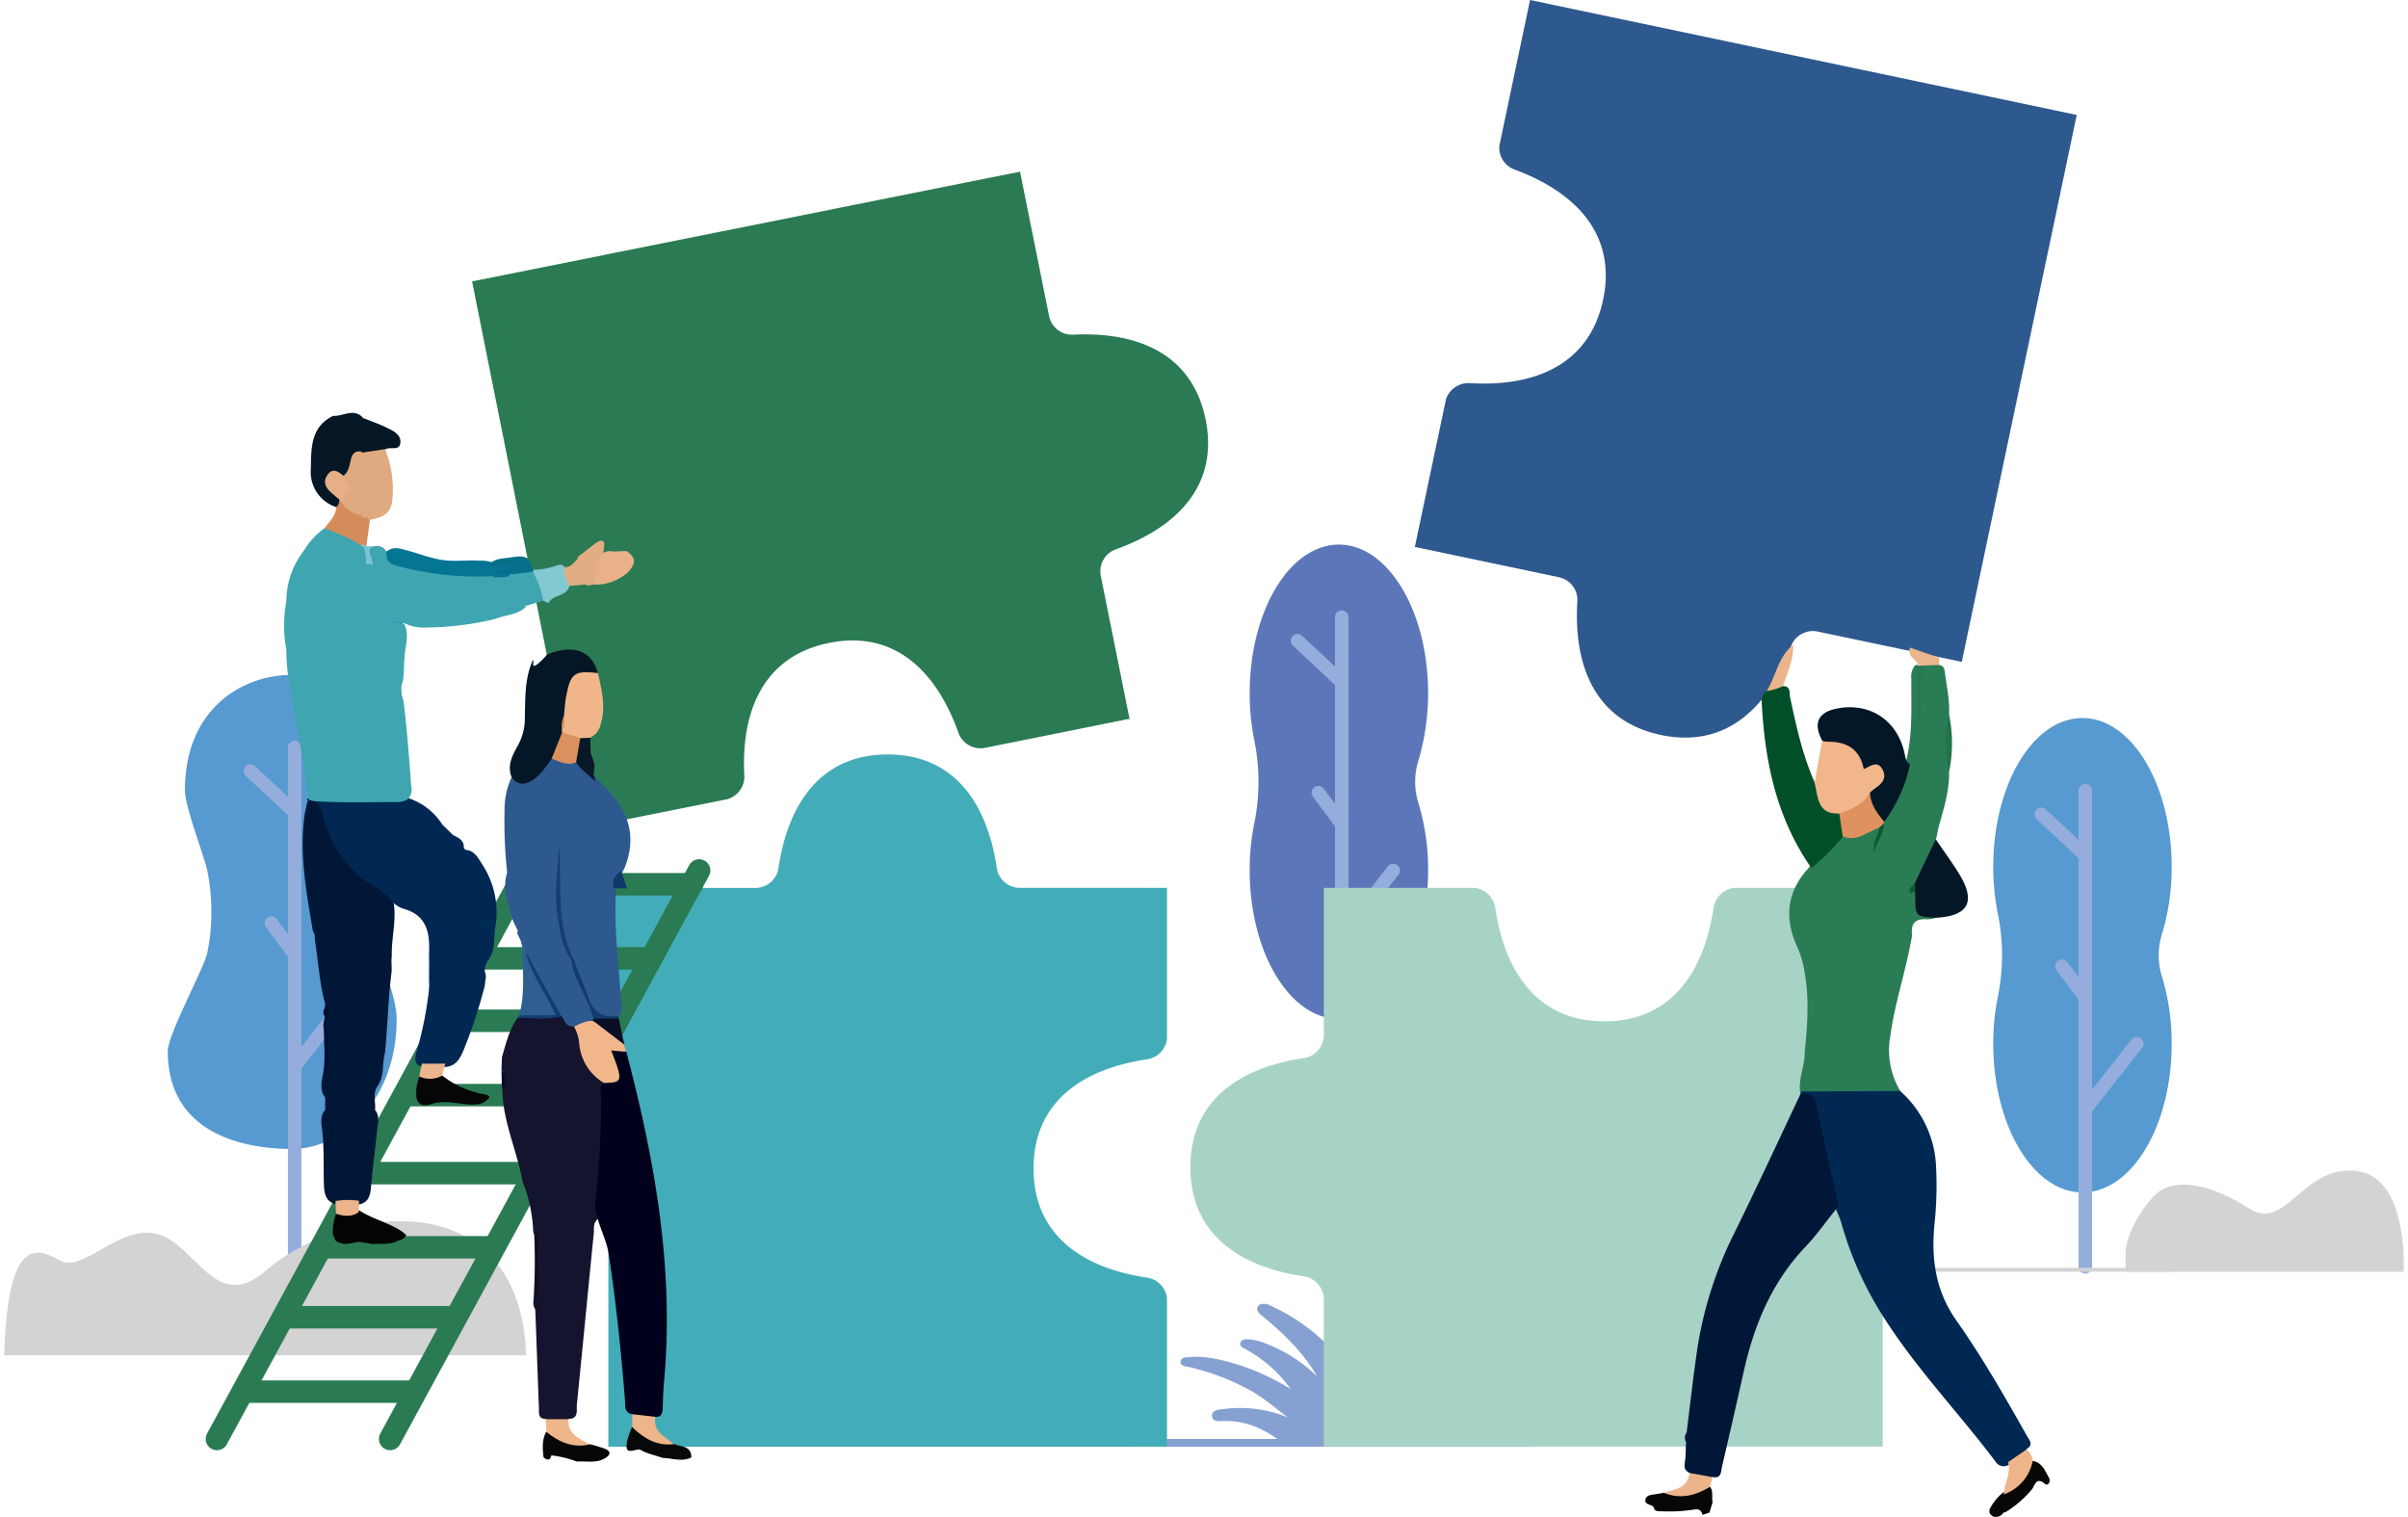 <?xml version="1.0"?>
<svg xmlns="http://www.w3.org/2000/svg" width="400" height="252" viewBox="0 0 533.738 337.428">
  <g id="karriere-9223c965" transform="translate(-94.9 -177.257)">
    <path id="Pfad_333" data-name="Pfad 333" d="M613.484,511.931c0-18.222-8.909-33.031-19.842-33.031-10.991,0-19.842,14.809-19.842,33.031a52.149,52.149,0,0,0,1.041,10.586,46.3,46.3,0,0,1,0,18.28,51.74,51.74,0,0,0-1.041,10.586c0,18.222,8.909,33.031,19.842,33.031,10.991,0,19.842-14.809,19.842-33.031a50.543,50.543,0,0,0-2.14-14.925,15.809,15.809,0,0,1,0-9.545A53.242,53.242,0,0,0,613.484,511.931Z" transform="translate(-201.867 -180.51)" fill="#5c77b9"/>
    <path id="Pfad_334" data-name="Pfad 334" d="M609.2,506.8V612.719" transform="translate(-216.789 -192.271)" fill="none" stroke="#95addc" stroke-linecap="round" stroke-miterlimit="10" stroke-width="3"/>
    <line id="Linie_18" data-name="Linie 18" x2="9.256" y2="8.619" transform="translate(382.577 319.793)" fill="none" stroke="#95addc" stroke-linecap="round" stroke-miterlimit="10" stroke-width="3"/>
    <line id="Linie_19" data-name="Linie 19" x2="5.206" y2="7" transform="translate(387.204 353.576)" fill="none" stroke="#95addc" stroke-linecap="round" stroke-miterlimit="10" stroke-width="3"/>
    <line id="Linie_20" data-name="Linie 20" x1="11.454" y2="14.578" transform="translate(392.411 370.873)" fill="none" stroke="#95addc" stroke-linecap="round" stroke-miterlimit="10" stroke-width="3"/>
    <g id="Gruppe_137" data-name="Gruppe 137" transform="translate(345.496 467.26)">
      <path id="Pfad_335" data-name="Pfad 335" d="M580.75,800.891v-.347c-.289-6.479.752-12.958,0-19.437a1.475,1.475,0,0,0-.463-.694,42.209,42.209,0,0,0-12.148-8.735c-1.041-.521-2.025-1.157-3.3-.694a1.191,1.191,0,0,0-.578,1.1c.232.926,1.041,1.33,1.678,1.909,4.628,3.818,8.793,8.041,11.627,12.958A33.55,33.55,0,0,0,566,779.6a11.2,11.2,0,0,0-3.644-.868c-.694-.058-1.5,0-1.793.636-.405.81.463,1.215.983,1.5a29.215,29.215,0,0,1,10.123,8.909,51.249,51.249,0,0,0-11.049-5.206c-3.7-1.157-7.4-2.2-11.338-1.909-.81.058-2.025,0-2.083,1.1-.058.868,1.1.983,1.793,1.1a53.475,53.475,0,0,1,13.478,5.091c3.124,1.678,5.785,4.049,8.562,6.132a27.872,27.872,0,0,0-13.768-1.909c-1.215.174-3.066.116-3.066,1.5,0,1.62,1.909,1.215,3.008,1.215,5.033,0,9.082,2.025,12.9,5.033C573.635,803.089,577.279,801.527,580.75,800.891Z" transform="translate(-536.15 -770.823)" fill="#86a1d1"/>
      <path id="Pfad_336" data-name="Pfad 336" d="M617.648,824.535H528.968a.868.868,0,0,1,0-1.735h88.68a.868.868,0,0,1,0,1.735Z" transform="translate(-528.1 -792.733)" fill="#86a1d1"/>
    </g>
    <path id="Pfad_340" data-name="Pfad 340" d="M899.384,578.631c0-18.222-8.909-33.031-19.842-33.031-10.991,0-19.842,14.809-19.842,33.031a52.15,52.15,0,0,0,1.041,10.586,46.3,46.3,0,0,1,0,18.28,51.738,51.738,0,0,0-1.041,10.586c0,18.222,8.909,33.031,19.842,33.031,10.991,0,19.842-14.809,19.842-33.031a50.547,50.547,0,0,0-2.14-14.925,15.809,15.809,0,0,1,0-9.545A51.228,51.228,0,0,0,899.384,578.631Z" transform="translate(-322.381 -208.626)" fill="#569ad1"/>
    <path id="Pfad_341" data-name="Pfad 341" d="M895.1,573.5V679.419" transform="translate(-337.303 -220.386)" fill="none" stroke="#95addc" stroke-linecap="round" stroke-miterlimit="10" stroke-width="3"/>
    <line id="Linie_21" data-name="Linie 21" x2="9.198" y2="8.619" transform="translate(548.021 358.378)" fill="none" stroke="#95addc" stroke-linecap="round" stroke-miterlimit="10" stroke-width="3"/>
    <line id="Linie_22" data-name="Linie 22" x2="5.206" y2="7" transform="translate(552.591 392.161)" fill="none" stroke="#95addc" stroke-linecap="round" stroke-miterlimit="10" stroke-width="3"/>
    <line id="Linie_23" data-name="Linie 23" x1="11.454" y2="14.578" transform="translate(557.797 409.399)" fill="none" stroke="#95addc" stroke-linecap="round" stroke-miterlimit="10" stroke-width="3"/>
    <path id="Pfad_342" data-name="Pfad 342" d="M205.235,562.031c0-18.222-8.909-33.031-19.842-33.031s-23.775,7.462-23.775,25.684c0,3.7,4.281,14.578,4.975,17.875a46.3,46.3,0,0,1,0,18.28c-.694,3.3-8.793,18.164-8.793,21.866,0,18.222,16.66,21.751,27.651,21.751s23.255-10.644,23.255-28.866c0-5.38-4.165-14.578-5.5-19.09a15.809,15.809,0,0,1,0-9.545A57.1,57.1,0,0,0,205.235,562.031Z" transform="translate(-26.514 -201.629)" fill="#569ad1"/>
    <path id="Pfad_343" data-name="Pfad 343" d="M206.6,556.9V685.5" transform="translate(-47.084 -213.389)" fill="none" stroke="#95addc" stroke-linecap="round" stroke-miterlimit="10" stroke-width="3"/>
    <line id="Linie_24" data-name="Linie 24" x2="9.256" y2="8.619" transform="translate(149.682 348.775)" fill="none" stroke="#95addc" stroke-linecap="round" stroke-miterlimit="10" stroke-width="3"/>
    <line id="Linie_25" data-name="Linie 25" x2="5.206" y2="7" transform="translate(154.31 382.558)" fill="none" stroke="#95addc" stroke-linecap="round" stroke-miterlimit="10" stroke-width="3"/>
    <line id="Linie_26" data-name="Linie 26" x1="11.454" y2="14.578" transform="translate(159.516 399.854)" fill="none" stroke="#95addc" stroke-linecap="round" stroke-miterlimit="10" stroke-width="3"/>
    <path id="Pfad_344" data-name="Pfad 344" d="M94.9,768.868H210.942s.578-18.453-13.074-26.2c-13.71-7.752-33.9-2.025-44.948,7.52-10.991,9.545-15.445-6.074-23.949-8.272-8.5-2.256-16.487,8.909-21.866,5.785C101.726,744.63,95.652,743.184,94.9,768.868Z" transform="translate(0 -290.168)" fill="#d3d3d3"/>
    <path id="Pfad_345" data-name="Pfad 345" d="M972.439,742.035s1.215-21.23-10.7-22.387c-11.917-1.215-15.445,13.71-23.775,8.33s-16.66-7.115-20.825-2.95-6.537,10.123-6.537,12.5v4.57h61.839Z" transform="translate(-343.836 -281.962)" fill="#d3d3d3"/>
    <rect id="Rechteck_64" data-name="Rechteck 64" width="70.169" height="0.868" transform="translate(506.833 459.264)" fill="#d3d3d3"/>
    <path id="Pfad_346" data-name="Pfad 346" d="M662.926,269.5,656.1,301.895a5.179,5.179,0,0,0,3.239,5.264c13.594,4.975,22.908,14.4,19.842,28.982s-15.387,19.495-29.849,18.569a5.3,5.3,0,0,0-5.091,3.529L637.3,391.154l32.163,6.768a5.163,5.163,0,0,1,3.992,5.206c-.926,14.462,3.934,26.784,18.569,29.849,14.578,3.066,24.007-6.19,28.982-19.842a5.222,5.222,0,0,1,5.785-3.182l32.163,6.768,25.569-121.654Z" transform="translate(-228.634 -92.243)" fill="#2e598f"/>
    <path id="Pfad_347" data-name="Pfad 347" d="M704.99,610.9H671.9a5.281,5.281,0,0,0-4.512,4.281c-2.082,14.346-9.371,25.4-24.3,25.4s-22.214-11.049-24.3-25.4a5.284,5.284,0,0,0-4.512-4.281H580.676v32.857a5.189,5.189,0,0,1-4.281,4.975c-14.346,2.082-25.4,9.371-25.4,24.3s11.049,22.214,25.4,24.3a5.189,5.189,0,0,1,4.281,4.975v32.857H704.991Z" transform="translate(-192.257 -236.151)" fill="#a7d3c6"/>
    <path id="Pfad_348" data-name="Pfad 348" d="M451.457,713.59V680.5a5.281,5.281,0,0,0-4.281-4.512c-14.346-2.082-25.4-9.371-25.4-24.3s11.049-22.214,25.4-24.3a5.284,5.284,0,0,0,4.281-4.512V589.276H418.6A5.189,5.189,0,0,1,413.624,585c-2.083-14.346-9.371-25.4-24.3-25.4s-22.214,11.049-24.3,25.4a5.189,5.189,0,0,1-4.975,4.281H327.2V713.591Z" transform="translate(-97.92 -214.527)" fill="#42adb9"/>
    <path id="Pfad_349" data-name="Pfad 349" d="M408.312,371.771a5.208,5.208,0,0,1-5.148-4.049L396.685,335.5,274.8,359.912l24.354,121.654,32.163-6.421A5.208,5.208,0,0,0,335.367,470c-.81-14.462,4.223-26.726,18.858-29.676s23.949,6.421,28.808,20.131a5.227,5.227,0,0,0,5.727,3.239l32.221-6.479.058.289h.058l-6.479-32.221a5.227,5.227,0,0,1,3.239-5.727c13.652-4.859,23.023-14.173,20.131-28.808C435.038,375.993,422.832,371.018,408.312,371.771Z" transform="translate(-75.832 -120.064)" fill="#2a7b54"/>
    <path id="Pfad_350" data-name="Pfad 350" d="M813.908,580.9a7.383,7.383,0,0,1-1.909.347c-2.661-.231-3.76.868-3.413,3.529-1.273,7.578-3.818,14.867-4.859,22.5a17.706,17.706,0,0,0,2.256,12.206,2.768,2.768,0,0,1-2.314.984c-6.421,0-12.784.463-19.205-.289a1.739,1.739,0,0,1-.81-.636c-.347-3.008,1.1-5.785,1.041-8.735.578-5.727,1.041-11.454.058-17.239a22.358,22.358,0,0,0-1.562-5.843c-3.008-6.363-2.661-12.264,2.141-17.644a49.9,49.9,0,0,1,7.809-7.4c2.834.116,5.206-1.851,7.983-1.735,1.041,1.215-.521,1.967-.463,2.835a7.475,7.475,0,0,0,1.157-3.934,4.533,4.533,0,0,1,.289-.81c2.43-4.165,4.744-8.33,5.206-13.247,1.446-5.958,1.041-12.032,1.1-18.048a3.862,3.862,0,0,1,.81-2.95.58.58,0,0,1,.868.116c.231,3.876-.058,7.809.116,11.685-.058-3.124,0-6.248,0-9.371,0-1.041-.116-2.14.868-2.892a3.151,3.151,0,0,1,3.529.347c.983.116,1.157.81,1.273,1.62.4,3.124,1.1,6.19.926,9.371a71.276,71.276,0,0,1,0,12.669c.116,4.049-1.041,7.867-2.14,11.743-.347,1.1-.463,2.2-.752,3.3a27.084,27.084,0,0,1-3.991,9.95c-1.157.752-.636,1.562,0,2.314a11.869,11.869,0,0,1,.116,4.049C811.247,580.378,812.925,579.51,813.908,580.9Z" transform="translate(-289.316 -199.498)" fill="#2a7c54"/>
    <path id="Pfad_351" data-name="Pfad 351" d="M785.773,689.116c7.347-.058,14.693-.058,21.982-.116a23.716,23.716,0,0,1,7.983,16.66,80.853,80.853,0,0,1-.347,12.958c-.752,7.752.231,14.925,4.975,21.577,5.727,8.156,10.7,16.834,15.619,25.569.578.983,1.446,1.909-.058,2.834-.81,1.793-2.661,2.372-3.991,3.529a2.121,2.121,0,0,1-3.008-.752c-8.561-11.338-18.511-21.577-25.916-33.783a77.59,77.59,0,0,1-8.33-19.206c-.347-1.215-.926-2.314-1.331-3.471-1.677-7-3.124-14.057-4.57-21.114a4.948,4.948,0,0,0-3.008-3.934A.493.493,0,0,1,785.773,689.116Z" transform="translate(-291.146 -269.072)" fill="#012853"/>
    <path id="Pfad_352" data-name="Pfad 352" d="M861.739,842.654h-.231l-.174.116a2.077,2.077,0,0,1-2.14.868,2.105,2.105,0,0,1-.926-.81,1.916,1.916,0,0,1,0-.81,10.575,10.575,0,0,1,3.008-3.76c3.24-1.388,4.744-4.4,6.595-7.057,2.083.4,2.719,2.2,3.587,3.76.521.926-.289,1.909-.868,1.388-1.909-1.678-2.256.231-2.835,1.1A23.674,23.674,0,0,1,861.739,842.654Z" transform="translate(-321.759 -329.013)" fill="#070706"/>
    <path id="Pfad_353" data-name="Pfad 353" d="M870.221,829.287a9.889,9.889,0,0,1-6.421,7.52c0-2.43,1.678-4.686.926-7.173,1.388-.926,2.777-1.909,4.165-2.834A4.567,4.567,0,0,1,870.221,829.287Z" transform="translate(-324.109 -327.158)" fill="#eeb58a"/>
    <path id="Pfad_354" data-name="Pfad 354" d="M834.059,609.67c-4.628-.289-4.628-.289-4.628-4.975a4.378,4.378,0,0,0-.058-.868,1.568,1.568,0,0,1-.058-1.793c1.562-3.3,3.124-6.537,4.686-9.834,1.735,2.6,3.644,5.148,5.264,7.809C842.967,606.141,841.232,609.265,834.059,609.67Z" transform="translate(-309.466 -228.269)" fill="#041726"/>
    <path id="Pfad_355" data-name="Pfad 355" d="M827.588,518.5c2.14.752,4.281,1.5,6.479,2.256v1.62c-1.215.058-2.372.058-3.587.116a.96.96,0,0,1-1.1.058c0-.116.058-.174.058-.289C828.745,521.045,826.894,520.409,827.588,518.5Z" transform="translate(-308.781 -197.203)" fill="#ebb68d"/>
    <path id="Pfad_356" data-name="Pfad 356" d="M842.21,556.969a30.17,30.17,0,0,1,0-12.669.86.86,0,0,1,.116.521,31.744,31.744,0,0,1,0,11.685A1.089,1.089,0,0,1,842.21,556.969Z" transform="translate(-314.725 -208.078)" fill="#21734a"/>
    <path id="Pfad_357" data-name="Pfad 357" d="M775.344,533.2c1.851,0,1.388,1.562,1.62,2.545,1.388,6.479,2.777,12.9,5.5,18.974.347.174.752.4.81.81a7.59,7.59,0,0,0,5.148,6.19c.521,1.62,1.33,3.24.289,4.975a53.359,53.359,0,0,1-7,7c-7.925-11.28-10.47-24.122-11.107-37.543a2.433,2.433,0,0,1,1.157-1.793A3.469,3.469,0,0,1,775.344,533.2Z" transform="translate(-284.823 -203.341)" fill="#014f28"/>
    <path id="Pfad_358" data-name="Pfad 358" d="M793.238,548.94c-2.14-3.934-.983-6.421,3.355-7.231,7.4-1.388,13.536,2.835,14.983,10.3.173.81.289,1.678,1.157,2.14a32.511,32.511,0,0,1-5.727,12.727c-2.719-1.215-3.586-3.471-3.529-6.247.231-1.1,1.157-1.678,1.793-2.545.463-.636.868-1.33.463-2.083s-1.1-.694-1.735-.521a2.1,2.1,0,0,1-2.777-1.446,5.73,5.73,0,0,0-5.727-3.934A5.6,5.6,0,0,1,793.238,548.94Z" transform="translate(-293.925 -206.875)" fill="#041726"/>
    <path id="Pfad_359" data-name="Pfad 359" d="M807.326,574.3c.116,2.6,1.562,4.512,3.124,6.421a.984.984,0,0,0-.058.4c-.347.463-.4,1.157-1.215,1.041-2.545.926-4.859,3.124-7.925,1.851-.231-1.735-.521-3.413-.752-5.148C802.583,577.019,805.128,575.862,807.326,574.3Z" transform="translate(-297.427 -220.724)" fill="#df925f"/>
    <path id="Pfad_360" data-name="Pfad 360" d="M830.8,525.458a7.006,7.006,0,0,0,1.1-.058c-.752,2.777-.463,5.611-.578,8.446-.058,1.388.289,2.777-.521,4.107Z" transform="translate(-310.199 -200.111)" fill="#257850"/>
    <path id="Pfad_361" data-name="Pfad 361" d="M814.81,587.141l1.215-1.041c.058,2.2-1.5,3.76-2.2,6.421C813.306,589.976,814.984,588.761,814.81,587.141Z" transform="translate(-303.002 -225.698)" fill="#0c5a33"/>
    <path id="Pfad_362" data-name="Pfad 362" d="M828.711,609.2c0,.578,0,1.215.058,1.793-.4.058-1.041.694-1.215.174C827.264,610.3,828.016,609.663,828.711,609.2Z" transform="translate(-308.804 -235.435)" fill="#0f5c35"/>
    <path id="Pfad_363" data-name="Pfad 363" d="M774.956,715.4c-2.372,2.892-4.512,6.016-7.115,8.735-7.462,7.867-11.4,17.412-13.71,27.825-1.562,7.057-3.182,14.057-4.8,21.057-.231,1.041-.116,2.719-2.14,2.256a4.6,4.6,0,0,1-5.091-.926c-1.041-.463-1.215-1.157-1.041-2.256.231-1.5.174-3.066.289-4.57a1.924,1.924,0,0,1,.116-2.14c.752-6.074,1.446-12.148,2.314-18.222a87.178,87.178,0,0,1,8.33-26.205c5.033-10.239,9.834-20.594,14.693-30.891,2.2-.289,3.182.578,3.644,2.834,1.388,6.884,2.95,13.71,4.512,20.536A2.336,2.336,0,0,1,774.956,715.4Z" transform="translate(-272.345 -269.497)" fill="#001737"/>
    <path id="Pfad_364" data-name="Pfad 364" d="M738.691,847.252c-.058-.174-.173-.347-.231-.521-.578-1.1-1.5-.636-2.372-.578a35.134,35.134,0,0,1-6.537.289c-.752,0-1.562.116-1.793-.926-.521-.694-2.14-.463-1.793-1.793.289-.984,1.5-.926,2.43-1.1.578-.116,1.1-.174,1.678-.289a16.624,16.624,0,0,0,8.388-1.215c.578-.289,1.215-.636,1.851-.116.81,1.041.289,2.256.578,3.413-.231.752-.463,1.5-.694,2.314C739.675,846.9,739.154,847.078,738.691,847.252Z" transform="translate(-265.988 -333.033)" fill="#070706"/>
    <path id="Pfad_365" data-name="Pfad 365" d="M776.186,526.6a11.219,11.219,0,0,1-3.587,1.1c2.083-3.355,2.545-7.636,5.9-10.3C778.616,520.639,777.228,523.59,776.186,526.6Z" transform="translate(-285.666 -196.739)" fill="#ebb58b"/>
    <path id="Pfad_366" data-name="Pfad 366" d="M743.3,838.966c-3.24,1.967-6.595,2.834-10.3,1.331,2.43-.752,5.322-.984,5.727-4.4,1.678.289,3.413.578,5.09.926C743.7,837.52,743.47,838.272,743.3,838.966Z" transform="translate(-268.974 -330.994)" fill="#ecb48a"/>
    <path id="Pfad_367" data-name="Pfad 367" d="M803.321,565.912c-1.5,2.661-4.165,3.644-6.826,4.628-4.975.231-4.686-3.76-5.5-6.826.578-3.124,1.1-6.19,1.677-9.314a7.992,7.992,0,0,0,1.157.174c4.223-.058,7.231,1.562,8.1,6.074,1.562-.636,3.008-1.967,4.165.058.984,1.793.058,3.066-1.446,4.107A7.908,7.908,0,0,0,803.321,565.912Z" transform="translate(-293.422 -212.335)" fill="#f1b68a"/>
    <g id="Gruppe_138" data-name="Gruppe 138" transform="translate(142.219 370.873)">
      <line id="Linie_27" data-name="Linie 27" y1="126.455" x2="68.723" transform="translate(0 0)" fill="none" stroke="#2a7b53" stroke-linecap="round" stroke-linejoin="round" stroke-miterlimit="10" stroke-width="5"/>
      <line id="Linie_28" data-name="Linie 28" y1="126.455" x2="68.723" transform="translate(38.527 0)" fill="none" stroke="#2a7b53" stroke-linecap="round" stroke-linejoin="round" stroke-miterlimit="10" stroke-width="5"/>
      <line id="Linie_29" data-name="Linie 29" x2="36.907" transform="translate(6.305 115.927)" fill="none" stroke="#2a7b53" stroke-linecap="round" stroke-linejoin="round" stroke-miterlimit="10" stroke-width="5"/>
      <line id="Linie_30" data-name="Linie 30" x2="36.907" transform="translate(15.908 99.382)" fill="none" stroke="#2a7b53" stroke-linecap="round" stroke-linejoin="round" stroke-miterlimit="10" stroke-width="5"/>
      <line id="Linie_31" data-name="Linie 31" x2="36.907" transform="translate(23.949 83.821)" fill="none" stroke="#2a7b53" stroke-linecap="round" stroke-linejoin="round" stroke-miterlimit="10" stroke-width="5"/>
      <line id="Linie_32" data-name="Linie 32" x2="36.907" transform="translate(33.552 67.335)" fill="none" stroke="#2a7b53" stroke-linecap="round" stroke-linejoin="round" stroke-miterlimit="10" stroke-width="5"/>
      <line id="Linie_33" data-name="Linie 33" x2="36.907" transform="translate(41.882 49.98)" fill="none" stroke="#2a7b53" stroke-linecap="round" stroke-linejoin="round" stroke-miterlimit="10" stroke-width="5"/>
      <line id="Linie_34" data-name="Linie 34" x2="36.907" transform="translate(51.484 33.436)" fill="none" stroke="#2a7b53" stroke-linecap="round" stroke-linejoin="round" stroke-miterlimit="10" stroke-width="5"/>
      <line id="Linie_35" data-name="Linie 35" x2="36.907" transform="translate(59.178 19.553)" fill="none" stroke="#2a7b53" stroke-linecap="round" stroke-linejoin="round" stroke-miterlimit="10" stroke-width="5"/>
      <line id="Linie_36" data-name="Linie 36" x2="36.907" transform="translate(68.723 3.066)" fill="none" stroke="#2a7b53" stroke-linecap="round" stroke-linejoin="round" stroke-miterlimit="10" stroke-width="5"/>
    </g>
    <g id="Gruppe_139" data-name="Gruppe 139" transform="translate(157.164 269.1)">
      <path id="Pfad_368" data-name="Pfad 368" d="M226.171,640.889c-.926,1.62-.231,3.413-.4,5.091a3.043,3.043,0,0,1,.694,1.851,4.3,4.3,0,0,1-.116,1.5c-.463,4.686-1.1,9.313-1.5,14-.174,1.735-.578,3.24-2.6,3.645a14.958,14.958,0,0,1-5.322-.058c-2.372-.694-2.487-2.719-2.545-4.628-.116-4.281.116-8.619-.521-12.9a7.052,7.052,0,0,1,0-1.562,3.172,3.172,0,0,1,.81-1.851V643.2c-1.1-1.388-.868-2.95-.636-4.512.81-3.471.347-7.057.347-10.528a4.466,4.466,0,0,1-.116-.868c0-1.62.926-3.182.4-4.917-1.273-4.57-1.5-9.313-2.256-14-.116-.752.116-1.562-.463-2.14-1.446-8.562-3.066-17.181-1.851-25.916.174-1.041.463-2.025.636-3.066,2.14-.81,3.413-.174,3.934,2.2a26.067,26.067,0,0,0,12.5,17.123c1.215.752,2.43,1.62,2.719,3.182.694,4.049-.521,8.041-.4,12.09-.174,1.157.058,2.372-.058,3.529-.752,5.958-.868,11.917-1.446,17.875C227.27,635.74,227.964,638.575,226.171,640.889Z" transform="translate(-205.539 -490.929)" fill="#001737"/>
      <path id="Pfad_369" data-name="Pfad 369" d="M229.926,598.961c-1.793-2.2-4.454-3.239-6.595-5.033-4.628-3.76-7.173-8.619-8.561-14.173-.463-1.793-.983-3.355-3.3-2.835a.562.562,0,0,1,.058-.521h22.387a14.192,14.192,0,0,1,7.578,5.9c.81.752,1.562,1.562,2.372,2.314.983.521,2.14.926,2.372,2.256,0,.4,0,.81.463,1.041,2.025.173,2.777,1.909,3.7,3.3a19.449,19.449,0,0,1,2.835,14.057c-.4,2.487.116,5.264-1.735,7.4a4.448,4.448,0,0,0-.578,2.43c.463.752.116,1.562.058,2.372a4.463,4.463,0,0,1-.116.868,4.823,4.823,0,0,1-.231.868,110.343,110.343,0,0,1-4.57,13.594c-.81,1.851-1.851,3.355-4.165,3.413a22.159,22.159,0,0,1-4.8-.058c-2.083-.463-1.735-1.967-1.331-3.413a82.506,82.506,0,0,0,2.719-13.536c0-.289.058-.636.058-.926v-.925c-.058-.752,0-1.5,0-2.256-.058-.752,0-1.5,0-2.256-.058-1.041,0-2.082,0-3.124.058-4.049-1.041-7.289-5.38-8.619A6.069,6.069,0,0,1,229.926,598.961Z" transform="translate(-206.286 -490.709)" fill="#012853"/>
      <path id="Pfad_370" data-name="Pfad 370" d="M218.465,449.227a8.2,8.2,0,0,1-5.669-8.446c.116-4.454-.174-9.371,4.975-11.859,2.2.174,4.57-1.851,6.652.463a11.506,11.506,0,0,1,.231,7.115c-2.025,1.562-2.314,4.339-4.223,6.016a2.827,2.827,0,0,1-1.388-.058c-.81-.231-1.5-.231-1.909.636a1.859,1.859,0,0,0,.463,2.082c.694.752,1.678,1.331,1.851,2.43C219.391,448.36,219.449,449.112,218.465,449.227Z" transform="translate(-206.858 -428.268)" fill="#051625"/>
      <path id="Pfad_371" data-name="Pfad 371" d="M220.7,463.227a2,2,0,0,0,.636-1.735,1.149,1.149,0,0,1,1.041.4c1.157,1.5,3.124,1.909,4.4,3.24a4.534,4.534,0,0,1,.289.81c.116,1.851.4,3.76-.4,5.553a1.536,1.536,0,0,1-.347.289,14.178,14.178,0,0,1-8.214-3.876C219.083,466.467,220.587,465.252,220.7,463.227Z" transform="translate(-209.095 -442.268)" fill="#d48c5b"/>
      <path id="Pfad_372" data-name="Pfad 372" d="M203.035,500.5a22.556,22.556,0,0,1,0,10.933A30.2,30.2,0,0,1,203.035,500.5Z" transform="translate(-202.534 -458.715)" fill="#36a9b1"/>
      <path id="Pfad_373" data-name="Pfad 373" d="M253.388,687.68a9.737,9.737,0,0,1,.694-4.628,8.488,8.488,0,0,1,5.091-.173,20.541,20.541,0,0,0,9.834,4.223c.289.174.636.231.578.636-1.446,1.909-3.587,1.62-5.553,1.446-2.43-.231-4.8-.81-7.289,0C255.586,689.589,253.735,689.878,253.388,687.68Z" transform="translate(-223.963 -535.464)" fill="#050605"/>
      <path id="Pfad_374" data-name="Pfad 374" d="M221.3,740.338a11.692,11.692,0,0,1,.694-4.686c1.678-.694,3.471-.4,5.148-.752,3.008,1.967,6.652,2.719,9.661,4.8.289.231.521.463.81.694a2.347,2.347,0,0,1-1.793,1.215c-1.5.925-3.239.694-4.859.752-1.446.173-2.835-.521-4.339-.405-1.62.347-3.239.81-4.743-.347A8.517,8.517,0,0,0,221.3,740.338Z" transform="translate(-210.444 -557.52)" fill="#040405"/>
      <path id="Pfad_375" data-name="Pfad 375" d="M218.136,659.97c-.058-.578-.116-1.1-.174-1.677a1.563,1.563,0,0,1,0-1.909c0-.347.058-.636.058-.984C219.12,656.9,218.772,658.466,218.136,659.97Z" transform="translate(-208.9 -524.009)" fill="#010d2f"/>
      <path id="Pfad_376" data-name="Pfad 376" d="M240.724,481.042c.174-.058.4-.116.578-.174,1.33-1.041,2.777-.463,4.165-.116,2.256.578,4.454,1.446,6.71,1.909,3.239.81,6.479.174,9.718.4a7.55,7.55,0,0,1,1.967.174c1.735.636,3.587.231,5.38.521.636.116,1.5.174,1.5.983,0,.868-.868.868-1.5.926-1.1.058-2.256-.347-3.24.521a1.816,1.816,0,0,1,2.545,0c-.116,1.388-1.1,1.273-2.025,1.1-.752-.116-1.446-.4-2.14.058-7.809.983-15.214-1.157-22.734-2.487C238.411,484.224,240.32,482.488,240.724,481.042Z" transform="translate(-218.241 -450.191)" fill="#057594"/>
      <path id="Pfad_377" data-name="Pfad 377" d="M293.827,495.345c-1.33.4-2.6.81-3.934,1.215-2.43-1.735-6.421-1.678-6.884-5.785a2.629,2.629,0,0,0-.81-.058c1.157-1.157,2.95.058,4.165-1.1,1.62-.578,3.182-1.62,5.033-1.041C293.422,490.428,294.579,492.568,293.827,495.345Z" transform="translate(-236.115 -453.618)" fill="#3fa5b1"/>
      <path id="Pfad_378" data-name="Pfad 378" d="M235.308,483.8c-.983,0-1.909,0-2.892.058-.058-1.562-.058-3.124-.116-4.686l.058-.231a.885.885,0,0,1,1.041.231c.868.174,1.793-.058,2.487.636-.578.231-2.083-.231-.926,1.273A2.1,2.1,0,0,1,235.308,483.8Z" transform="translate(-215.081 -449.593)" fill="#7cc3cf"/>
      <path id="Pfad_379" data-name="Pfad 379" d="M239.522,507.151a.933.933,0,0,1-.174.521c-4.281.289-8.214-.983-12.148-2.372C231.365,505.647,235.357,507.035,239.522,507.151Z" transform="translate(-212.931 -460.739)" fill="#138499"/>
      <path id="Pfad_380" data-name="Pfad 380" d="M249.483,483.417c-.058-.174-.521-.116-.81-.116a70.182,70.182,0,0,1-20.247-2.2c-1.967-.463-2.95-1.157-2.777-3.182a2.091,2.091,0,0,0-1.678-1.33c-1.735-.116-2.6.463-1.793,2.314a4.537,4.537,0,0,1,.4,1.909,1.858,1.858,0,0,0-1.562-.116,9.2,9.2,0,0,0-.4-3.76c-2.6-2.025-5.727-3.066-8.735-4.339a16.723,16.723,0,0,0-4.628,5.033h0a18.327,18.327,0,0,0-3.876,11.049c0,3.644.116,7.289,0,10.933a42.569,42.569,0,0,0,.868,8.561c1.215,8.156,3.182,16.2,3.818,24.412.81.868,1.909.752,2.95.81,5.611.289,11.28.116,16.892.116a4.222,4.222,0,0,0,2.487-.636,3.1,3.1,0,0,0,.752-2.95c-.463-6.248-.926-12.5-1.678-18.685a13.5,13.5,0,0,0-.4-1.446,10.327,10.327,0,0,1-.058-2.314c.694-1.851.4-3.818.636-5.727,0-2.6,1.273-5.264-.058-7.867-3.587-.578-7.231-1.1-10.76-2.025a70.773,70.773,0,0,0,10.76,1.851,9.974,9.974,0,0,0,4.975.983,68.144,68.144,0,0,0,15.272-1.909c2.256-.926,4.917-.868,6.826-2.661C254.863,487.351,251.045,486.541,249.483,483.417Z" transform="translate(-202.878 -446.955)" fill="#3fa5b1"/>
      <path id="Pfad_381" data-name="Pfad 381" d="M227.506,731.078c0,.868,0,1.678-.058,2.545-1.62,1.157-3.355.868-5.033.347-.058-.926-.116-1.909-.116-2.835A17.455,17.455,0,0,1,227.506,731.078Z" transform="translate(-210.866 -555.839)" fill="#ebb48a"/>
      <path id="Pfad_382" data-name="Pfad 382" d="M218.357,675.333a76.629,76.629,0,0,1,0-10.933A24.066,24.066,0,0,1,218.357,675.333Z" transform="translate(-209.121 -527.803)" fill="#010d2f"/>
      <path id="Pfad_383" data-name="Pfad 383" d="M259.591,681.161a5.639,5.639,0,0,1-5.091.174c.174-.926.347-1.909.578-2.835h5.206C260.053,679.368,259.822,680.293,259.591,681.161Z" transform="translate(-224.439 -533.746)" fill="#ecb68d"/>
      <path id="Pfad_384" data-name="Pfad 384" d="M232.936,430.4c1.678.694,3.413,1.273,5.033,2.082,1.446.694,3.239,1.562,2.95,3.471-.289,1.793-2.372.578-3.413,1.388a4.719,4.719,0,0,1-4.628,1.157,1.017,1.017,0,0,1-.578-.694v-7.289A2.462,2.462,0,0,1,232.936,430.4Z" transform="translate(-215.081 -429.167)" fill="#051625"/>
      <path id="Pfad_385" data-name="Pfad 385" d="M228.762,457.193a5.607,5.607,0,0,1-4.454-3.008c.347-.752-1.273-2.025.868-2.545.752-.173-1.1-1.909-.4-3.124,1.157-.926,1.388-2.372,1.678-3.7.347-1.33.983-1.909,2.314-1.735a.734.734,0,0,0,.058.347c1.793,2.6.81,5.553.926,8.388C229.861,453.606,230.324,455.631,228.762,457.193Z" transform="translate(-211.601 -434.498)" fill="#e0aa80"/>
      <path id="Pfad_386" data-name="Pfad 386" d="M222.388,451.656c.4,1.273,2.2,3.355,1.1,3.587-1.793.347-.694,1.793-1.562,2.14l-.521-.521c-.578-.463-1.157-.926-1.735-1.446-1.273-1.1-1.967-2.43-.868-3.992C219.958,449.747,221.231,450.673,222.388,451.656Z" transform="translate(-209.16 -437.639)" fill="#e6af85"/>
      <path id="Pfad_387" data-name="Pfad 387" d="M232.2,456.835c0-4.628.058-9.2.058-13.826,1.735-.289,3.471-.521,5.206-.81a22.821,22.821,0,0,1,1.735,9.834c-.116,3.992-1.1,5.148-5.148,5.9a1.694,1.694,0,0,1-1.735-.636A1.787,1.787,0,0,0,232.2,456.835Z" transform="translate(-215.039 -434.141)" fill="#e0aa80"/>
      <path id="Pfad_388" data-name="Pfad 388" d="M232.458,468.4c.636.058,1.331,0,1.735.636-.231,1.909-.521,3.76-.752,5.669a6.731,6.731,0,0,1-1.041-.231C232.4,472.449,232.4,470.425,232.458,468.4Z" transform="translate(-215.123 -445.184)" fill="#d48c5b"/>
      <path id="Pfad_389" data-name="Pfad 389" d="M329.267,485.97a10.9,10.9,0,0,1-7.867,2.892c.463-2.256-.752-4.859,1.5-6.653a3.608,3.608,0,0,1,3.124-.694c.926-.058,1.909-.116,2.835-.116C330.887,482.962,330.945,483.945,329.267,485.97Z" transform="translate(-252.639 -450.664)" fill="#e8b187"/>
      <path id="Pfad_390" data-name="Pfad 390" d="M320.425,480.989c-.752,1.041-1.562,2.025-.347,3.355,1.1,1.215.868,1.388-.694.926-.4-.116-.463,1.215-.694,1.909a7.444,7.444,0,0,0-1.1.231,1.074,1.074,0,0,0-.4-.116c-1.388-1.62-2.43-3.413-1.967-5.727,0-.174.058-.347.058-.521,1.33-1.041,2.719-2.083,4.049-3.124,1.735-1.1,2.082-.347,1.735,1.331C321.177,479.89,320.541,480.353,320.425,480.989Z" transform="translate(-249.986 -448.981)" fill="#e3ad84"/>
      <path id="Pfad_391" data-name="Pfad 391" d="M290.019,483.942l1.215,2.43c.174.231.116.347-.116.463-1.678.231-3.355.463-5.091.636h-3.3c1.62-1.735,3.471-.868,5.264-1.446-2.372-.81-4.628.347-6.595-.81,1.215-1.33,2.892-1.273,4.454-1.5C287.243,483.595,288.631,483.074,290.019,483.942Z" transform="translate(-235.778 -451.528)" fill="#066f8a"/>
      <path id="Pfad_392" data-name="Pfad 392" d="M298.2,488.25a1.787,1.787,0,0,0,.116-.463,15.7,15.7,0,0,0,4.917-.868c.752-.174,1.446-.578,1.967.289a5.059,5.059,0,0,1,1.1,4.223c-.636,2.372-3.7,1.793-4.628,3.76-.4-.174-.752-.347-1.157-.521A20.29,20.29,0,0,0,298.2,488.25Z" transform="translate(-242.859 -452.887)" fill="#83c9d1"/>
      <path id="Pfad_393" data-name="Pfad 393" d="M311.493,490.458a6.473,6.473,0,0,1-1.1-4.223c1.388.174,1.967-.983,2.835-1.735l2.256,5.553C314.154,490.227,312.824,490.343,311.493,490.458Z" transform="translate(-247.996 -451.971)" fill="#e3ad84"/>
    </g>
    <g id="Gruppe_140" data-name="Gruppe 140" transform="translate(205.505 321.735)">
      <path id="Pfad_394" data-name="Pfad 394" d="M290.191,599.458v-.347a19.223,19.223,0,0,1-1.331-2.95c-.868-3.239-2.083-6.421-.983-9.834a103.892,103.892,0,0,1-.578-14.057,16.508,16.508,0,0,1,1.62-7.231c2.892,1.33,4.917-.058,6.71-2.2.636-.81,1.157-1.793,2.256-2.14,1.851.116,3.7.752,5.611.636,1.678,1.446,3.182,3.066,4.8,4.512.636.578,1.157,1.273,1.735,1.909,5.033,5.091,6.71,10.933,3.876,17.759-.926,1.62-1.967,3.182-1.851,5.206-.463,8.157.694,16.2,1.157,24.3a6.694,6.694,0,0,1-.058,2.835c-2.835,1.851-4.8,1.446-6.248-1.388a61.986,61.986,0,0,1-4.281-10.355,36.384,36.384,0,0,1-3.182-20.247,36.472,36.472,0,0,0,2.95,19.9,82.437,82.437,0,0,0,4.049,9.892,5.844,5.844,0,0,1,1.041,2.892,2.028,2.028,0,0,1-.347.81,10.712,10.712,0,0,1-4.223,1.62c-1.793.174-2.777-.926-3.529-2.372a137.987,137.987,0,0,1-7.809-14.751,15.726,15.726,0,0,1-.636-2.2c-.173-.463-.4-.868-.578-1.33A.763.763,0,0,1,290.191,599.458Z" transform="translate(-286.605 -536.726)" fill="#2e598f"/>
      <path id="Pfad_395" data-name="Pfad 395" d="M294.459,521.6c.4.231-.578,2.025.983.926a14.968,14.968,0,0,0,2.14-2.14c5.785-2.43,10.065-.868,11.338,4.165-.347.116.116.116-.231.174-5.727.058-6.19,4.223-6.479,8.446a4.465,4.465,0,0,1-.116.868,13.044,13.044,0,0,0-.463,3.008,4.465,4.465,0,0,1-.116.868c-.636,2.025-.694,4.4-2.892,5.669-1.215,1.562-2.256,3.355-3.934,4.512-1.793,1.215-3.471,1.62-4.975-.463-1.1-2.777.347-5.091,1.562-7.347a12.454,12.454,0,0,0,1.388-6.016C292.781,529.983,292.608,525.587,294.459,521.6Z" transform="translate(-287.459 -519.256)" fill="#041726"/>
      <path id="Pfad_396" data-name="Pfad 396" d="M342.3,824.978c-1.388-.463-2.835-.81-4.223-1.388-.521-.231-.926-.636-1.562-.463-2.256.636-2.6.289-2.14-2.14a24.541,24.541,0,0,1,1.041-2.892c.983-.463,1.62.289,2.256.752,2.083,1.62,4.57,2.2,7,3.008,1.562.694,3.934.289,3.934,3.008C346.518,825.9,344.378,825.036,342.3,824.978Z" transform="translate(-306.372 -645.162)" fill="#060809"/>
      <path id="Pfad_397" data-name="Pfad 397" d="M312.408,822.819a34.361,34.361,0,0,1,3.471,1.041c1.215.521,1.273,1.273.058,2.025-2.025,1.273-4.223.636-6.363.81a23.9,23.9,0,0,0-5.669-1.388c-.289,1.215-.926,1.1-1.735.463-.231-1.909-.4-3.876.578-5.669C306.045,820.852,309.053,822.53,312.408,822.819Z" transform="translate(-292.798 -646.069)" fill="#070708"/>
      <path id="Pfad_398" data-name="Pfad 398" d="M309.773,537.828c.173-1.5.231-3.008.521-4.512.983-5.148,1.793-5.727,7.057-5.148.81,3.7,1.793,7.4.636,11.28a4.35,4.35,0,0,1-2.314,3.066,2.575,2.575,0,0,1-2.2.636c-1.5-.347-3.124-.4-4.107-1.851a.987.987,0,0,1,0-.578C309.831,539.853,309.311,538.812,309.773,537.828Z" transform="translate(-295.89 -522.937)" fill="#f0b68a"/>
      <path id="Pfad_399" data-name="Pfad 399" d="M315.346,553.258c.752,0,1.5-.058,2.256-.058,0,1.157,0,2.314.058,3.413a17.852,17.852,0,0,1,.81,2.487,6.575,6.575,0,0,1-.174,2.14c.174.578.289,1.157.463,1.735-1.388-1.5-3.239-2.545-4.339-4.339A4.48,4.48,0,0,1,315.346,553.258Z" transform="translate(-297.818 -533.564)" fill="#091828"/>
      <path id="Pfad_400" data-name="Pfad 400" d="M307.5,705.068c-1.1.868-.752,2.14-.868,3.182-1.273,12.669-2.487,25.4-3.76,38.064-.116,1.273.463,3.124-1.851,3.182a4.438,4.438,0,0,1-5.091,0c-1.793-.058-1.446-1.388-1.5-2.488-.289-7.289-.521-14.578-.81-21.866a2.753,2.753,0,0,1-.4-1.909,136.2,136.2,0,0,0,.173-14.578c-.058-.173-.058-.289-.116-.463s-.058-.289-.116-.463a32.863,32.863,0,0,0-2.372-11.049c-1.041-5.785-3.413-11.222-4.223-17.007-.174-1.215-.231-2.487-.289-3.7a5.45,5.45,0,0,0-.116-4.049H286.1c.058-.983.058-1.967.116-2.95.926-3.008,1.562-6.074,3.471-8.677,3.239-1.215,6.479-.868,9.776-.4.752,1.041,1.041,2.6,2.835,2.256a4.206,4.206,0,0,1,1.793,3.182,13.412,13.412,0,0,0,4.281,8.272,2.32,2.32,0,0,1,.752,1.793c.289,9.487-.752,18.858-1.157,28.288A2.02,2.02,0,0,1,307.5,705.068Z" transform="translate(-286.1 -578.356)" fill="#14142e"/>
      <path id="Pfad_401" data-name="Pfad 401" d="M320.652,675.851a11.259,11.259,0,0,1-5.5-8.793A9.506,9.506,0,0,0,314,663.3c1.33-.521,2.6-1.388,4.107-1.215a13.345,13.345,0,0,1,7.057,5.38c.116.521.289.983.4,1.5-1.5.636-2.2,1.5-1.1,3.182a2.411,2.411,0,0,1-.347,3.413C323.14,676.314,321.983,677.124,320.652,675.851Z" transform="translate(-297.86 -579.452)" fill="#f1b68a"/>
      <path id="Pfad_402" data-name="Pfad 402" d="M292.9,647.8c1.562-5.5.521-11.107.81-16.6.81.636.463,1.62.636,2.43a110.224,110.224,0,0,0,6.363,12.495c.926,1.562.521,2.256-1.33,2.083C297.239,647.976,295.04,648.67,292.9,647.8Z" transform="translate(-288.966 -566.443)" fill="#2e5e92"/>
      <path id="Pfad_403" data-name="Pfad 403" d="M311.763,552.415c-.289,1.793-.636,3.587-.926,5.38-1.967.81-3.7-.116-5.438-.81.752-1.909,1.562-3.876,2.314-5.785C309.044,551.547,310.375,551.952,311.763,552.415Z" transform="translate(-294.235 -532.721)" fill="#db915f"/>
      <path id="Pfad_404" data-name="Pfad 404" d="M310.567,620.427c-1.909-2.777-2.487-6.016-3.008-9.2-.983-5.438-.174-10.933.231-16.429.636,8.619-.868,17.528,3.413,25.627C310.972,620.716,310.8,620.716,310.567,620.427Z" transform="translate(-294.948 -551.1)" fill="#153d72"/>
      <path id="Pfad_405" data-name="Pfad 405" d="M328.257,666.636c-2.372-1.793-4.686-3.587-7.057-5.38.058-.174.116-.289.174-.463a10.27,10.27,0,0,1,5.611-.058C327.39,662.76,327.795,664.727,328.257,666.636Z" transform="translate(-300.895 -578.74)" fill="#0b0f25"/>
      <path id="Pfad_406" data-name="Pfad 406" d="M292.647,649.573h8.1c-2.025-4.975-5.553-9.024-6.652-14.173,2.025,3.644,3.991,7.289,6.016,10.933.636,1.157,1.273,2.314,1.967,3.471-3.239.868-6.537.289-9.776.4A6.288,6.288,0,0,1,292.647,649.573Z" transform="translate(-288.713 -568.214)" fill="#133c71"/>
      <path id="Pfad_407" data-name="Pfad 407" d="M323.513,651.826c-1.851,0-3.76.058-5.611.058-.694-3.124-2.43-5.785-3.587-8.677A12.5,12.5,0,0,1,313.1,639.1h.578c.983,2.545,2.083,5.091,3.008,7.694,1.1,3.24,2.95,5.206,6.71,4.454A.751.751,0,0,1,323.513,651.826Z" transform="translate(-297.481 -569.773)" fill="#123b70"/>
      <path id="Pfad_408" data-name="Pfad 408" d="M330.8,604.2c.463,1.331.868,2.661,1.331,3.992-.983,0-1.967,0-2.95-.058C328.6,606.34,329.581,605.241,330.8,604.2Z" transform="translate(-304.186 -555.062)" fill="#103869"/>
      <path id="Pfad_409" data-name="Pfad 409" d="M309.76,545c.116.983.347,2.025-.4,2.95A4.805,4.805,0,0,1,309.76,545Z" transform="translate(-295.876 -530.108)" fill="#db915f"/>
      <path id="Pfad_410" data-name="Pfad 410" d="M303.1,815.2h5.091c-.289,3.413,2.487,4.281,4.686,5.611-3.7.868-6.826-.521-9.6-2.777C303.216,817.051,303.158,816.126,303.1,815.2Z" transform="translate(-293.266 -644.003)" fill="#efb68b"/>
      <path id="Pfad_411" data-name="Pfad 411" d="M286.1,681.1a3.222,3.222,0,0,1,.116,4.049C286.158,683.761,286.158,682.431,286.1,681.1Z" transform="translate(-286.1 -587.477)" fill="#050923"/>
      <path id="Pfad_412" data-name="Pfad 412" d="M324.111,680.631c4.223-.058,4.281-.347,1.62-7.231,1.157.116,2.256.231,3.355.289,6.363,24.123,10.7,48.418,8.388,73.524-.173,1.909-.231,3.818-.289,5.785-.058,1.041-.231,1.967-1.562,1.909a4.284,4.284,0,0,1-5.148-.578c-1.967-.289-1.562-1.967-1.678-3.124-.868-10.818-1.967-21.577-3.587-32.279-.4-2.835-1.678-5.264-2.43-7.925a10.181,10.181,0,0,1-.463-5.091,191.481,191.481,0,0,0,1.157-22.271C323.359,682.54,323.07,681.383,324.111,680.631Z" transform="translate(-301.319 -584.232)" fill="#00001c"/>
      <path id="Pfad_413" data-name="Pfad 413" d="M336.4,813.3c1.735.173,3.413.347,5.148.578-.636,3.413,2.256,4.4,4.107,6.074-3.818.463-6.652-1.273-9.256-3.76Z" transform="translate(-307.303 -643.203)" fill="#edb58a"/>
      <path id="Pfad_414" data-name="Pfad 414" d="M299.274,758.561c-.058-5.206-.116-10.355-.174-15.561,1.215,1.562.578,3.355.521,4.975C299.621,751.5,300.315,755.09,299.274,758.561Z" transform="translate(-291.58 -613.57)" fill="#0f0b25"/>
    </g>
  </g>
</svg>
